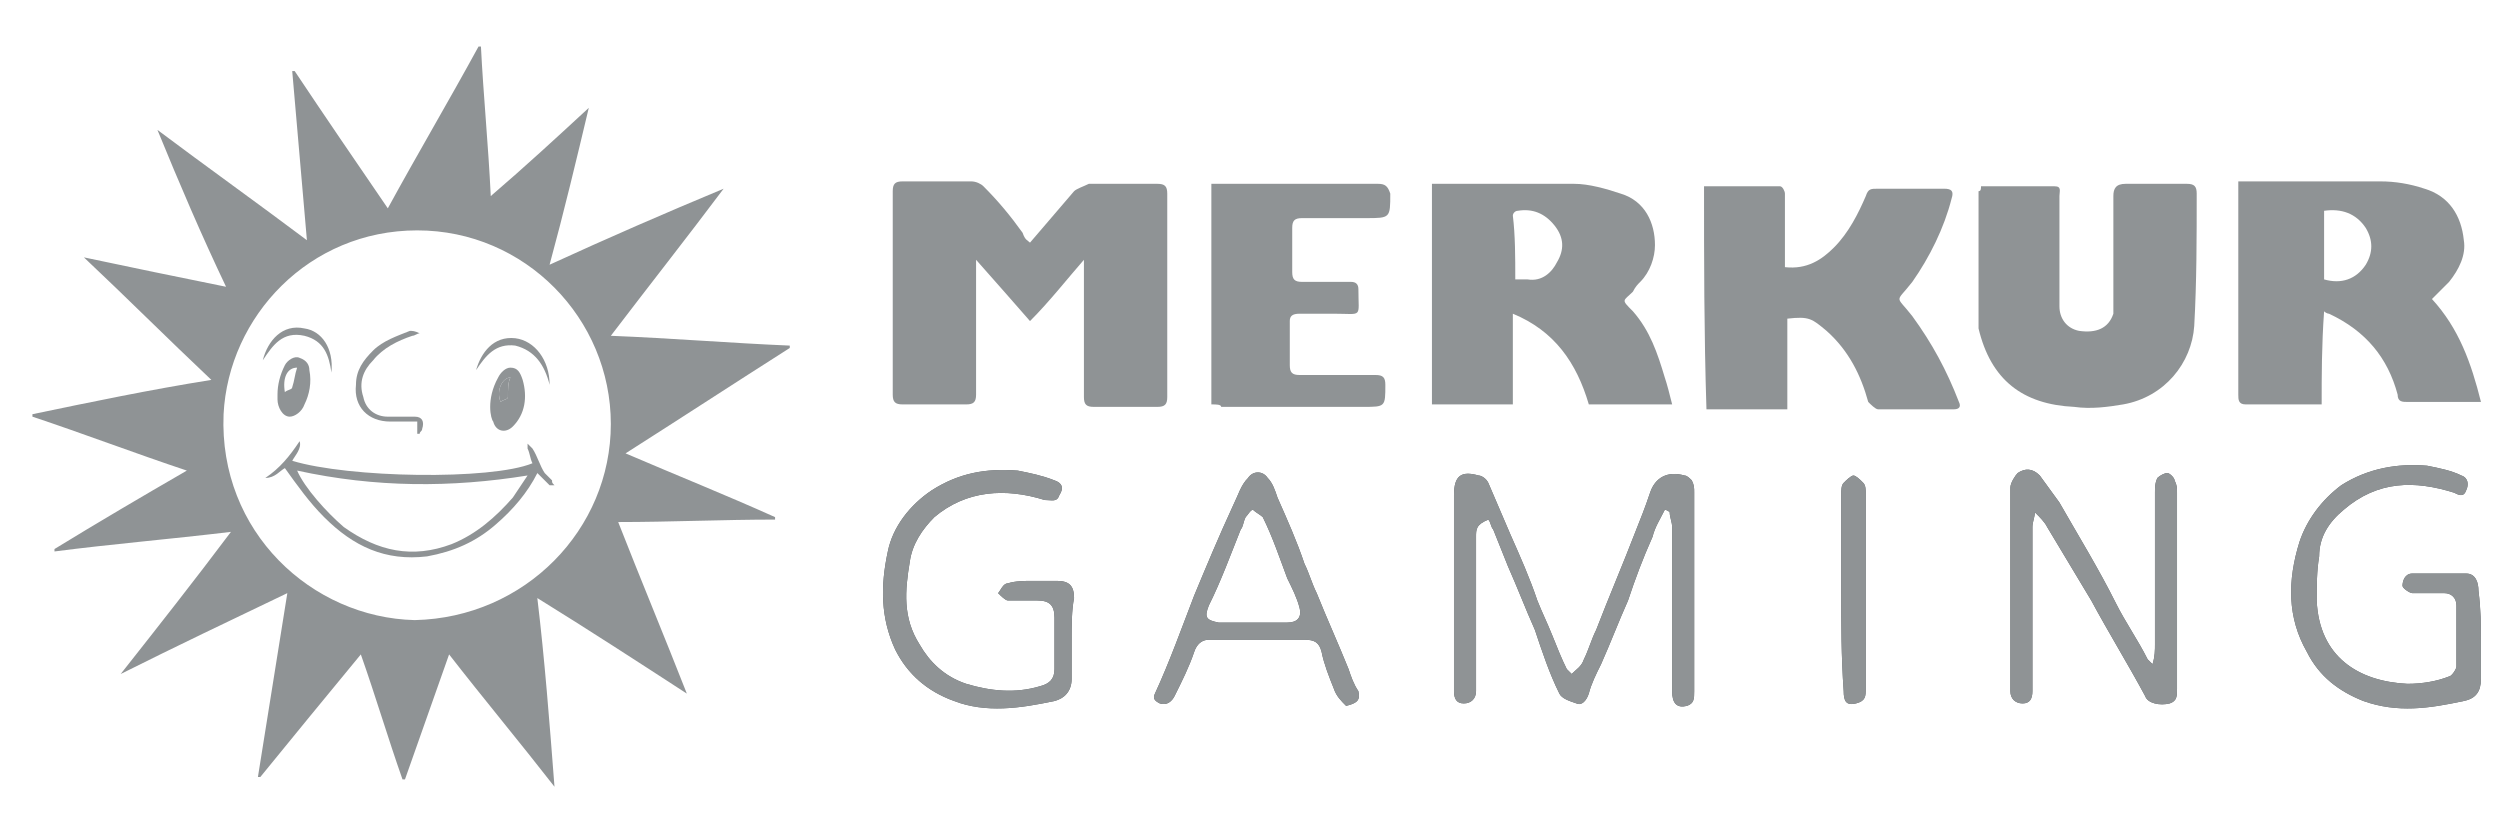  <svg width="72" height="24" viewBox="0 0 72 24" fill="none" xmlns="http://www.w3.org/2000/svg">
                            <g clip-path="url(#clip0_2125_33085)">
                                <path
                                    d="M22.745 9.953C21.051 9.882 19.357 9.741 17.592 9.671C18.722 8.188 19.781 6.847 20.84 5.435C19.145 6.141 17.522 6.847 15.828 7.624C16.251 6.071 16.604 4.588 16.957 3.106C16.04 3.953 15.122 4.8 14.134 5.647C14.063 4.165 13.922 2.753 13.851 1.341C13.781 1.341 13.781 1.341 13.781 1.341C12.934 2.894 12.016 4.447 11.169 6C10.251 4.659 9.334 3.318 8.487 2.047C8.416 2.047 8.416 2.047 8.416 2.047C8.557 3.671 8.698 5.294 8.839 6.918C7.428 5.859 5.945 4.8 4.534 3.741C5.169 5.294 5.804 6.776 6.51 8.259C5.098 7.976 3.757 7.694 2.416 7.412C3.616 8.541 4.816 9.741 6.087 10.941C4.322 11.223 2.628 11.576 0.934 11.929C0.934 12 0.934 12 0.934 12C2.416 12.494 3.898 13.059 5.381 13.553C4.039 14.329 2.839 15.035 1.569 15.812C1.569 15.882 1.569 15.882 1.569 15.882C3.192 15.671 4.887 15.529 6.651 15.318C5.592 16.729 4.534 18.07 3.475 19.412C5.028 18.635 6.651 17.859 8.275 17.082C7.992 18.847 7.71 20.612 7.428 22.377C7.498 22.377 7.498 22.377 7.498 22.377C8.416 21.246 9.404 20.047 10.392 18.847C10.816 20.047 11.169 21.246 11.592 22.447C11.663 22.447 11.663 22.447 11.663 22.447C12.086 21.247 12.51 20.048 12.934 18.847C13.922 20.118 14.981 21.388 15.969 22.658C15.828 20.823 15.687 18.988 15.475 17.224C16.957 18.141 18.369 19.059 19.781 19.976C19.145 18.352 18.439 16.658 17.804 15.035C19.287 15.035 20.84 14.964 22.322 14.964C22.322 14.893 22.322 14.893 22.322 14.893C20.91 14.258 19.498 13.693 18.016 13.057C19.569 12.069 21.192 11.01 22.745 10.022C22.745 9.953 22.745 9.953 22.745 9.953ZM11.945 17.859C8.981 17.788 6.298 15.318 6.439 11.929C6.581 9.106 8.91 6.635 12.016 6.635C15.122 6.635 17.592 9.176 17.592 12.212C17.592 15.247 15.122 17.788 11.945 17.859Z"
                                    fill="#8F9395">
                                </path>
                                <path
                                    d="M15.688 13.624C15.546 13.412 15.476 13.13 15.335 12.918C15.264 12.847 15.264 12.847 15.194 12.777C15.194 12.848 15.194 12.848 15.194 12.918C15.264 13.059 15.264 13.2 15.335 13.342C14.135 13.835 10.041 13.765 8.417 13.271C8.488 13.13 8.699 12.918 8.629 12.706C8.347 13.13 8.064 13.482 7.641 13.765C7.923 13.765 8.064 13.553 8.205 13.482C8.558 13.976 8.911 14.471 9.335 14.894C10.182 15.741 11.099 16.166 12.299 16.024C13.076 15.883 13.711 15.6 14.276 15.107C14.77 14.682 15.194 14.188 15.476 13.624C15.617 13.765 15.688 13.835 15.829 13.976C15.829 13.976 15.899 13.976 15.97 13.976C15.899 13.906 15.899 13.906 15.899 13.835C15.829 13.765 15.758 13.694 15.688 13.624ZM14.77 14.329C14.276 14.894 13.711 15.388 13.005 15.671C11.876 16.094 10.888 15.882 9.899 15.177C9.405 14.753 8.77 14.047 8.558 13.553C10.817 14.047 13.005 14.047 15.194 13.694C15.052 13.906 14.911 14.118 14.77 14.329Z"
                                    fill="#8F9395">
                                </path>
                                <path
                                    d="M14.417 11.576C14.487 11.506 14.629 11.506 14.629 11.435C14.629 11.223 14.629 11.012 14.699 10.871C14.487 10.871 14.276 11.223 14.417 11.576Z"
                                    fill="#8F9395">
                                </path>
                                <path
                                    d="M15.053 10.941C14.982 10.729 14.911 10.588 14.7 10.588C14.558 10.588 14.417 10.729 14.347 10.871C13.994 11.506 14.135 12.071 14.205 12.141C14.276 12.423 14.558 12.494 14.77 12.282C15.123 11.929 15.194 11.435 15.053 10.941ZM14.629 11.435C14.629 11.506 14.488 11.506 14.417 11.576C14.276 11.224 14.488 10.871 14.7 10.871C14.629 11.012 14.629 11.224 14.629 11.435Z"
                                    fill="#8F9395">
                                </path>
                                <path
                                    d="M8.627 10.306C8.486 10.235 8.275 10.377 8.204 10.518C8.063 10.8 7.992 11.082 7.992 11.365C7.992 11.435 7.992 11.506 7.992 11.506C7.992 11.718 8.133 12 8.345 12C8.486 12 8.698 11.859 8.769 11.647C8.91 11.365 8.98 11.012 8.91 10.659C8.91 10.518 8.839 10.377 8.627 10.306ZM8.416 11.153C8.416 11.223 8.275 11.223 8.204 11.294C8.133 10.871 8.275 10.588 8.557 10.588C8.486 10.8 8.486 10.941 8.416 11.153Z"
                                    fill="#8F9395">
                                </path>
                                <path
                                    d="M11.24 12.141C11.522 12.141 11.734 12.141 12.017 12.141C12.017 12.212 12.017 12.282 12.017 12.353C12.017 12.424 12.017 12.424 12.017 12.494C12.087 12.494 12.087 12.494 12.087 12.494C12.087 12.423 12.158 12.423 12.158 12.353C12.228 12.141 12.158 12 11.946 12C11.664 12 11.452 12 11.169 12C10.816 12 10.534 11.788 10.464 11.435C10.322 11.012 10.464 10.659 10.746 10.377C11.028 10.024 11.452 9.812 11.875 9.671C11.946 9.671 12.017 9.6 12.087 9.6C11.946 9.529 11.875 9.529 11.805 9.529C11.452 9.671 11.028 9.812 10.746 10.094C10.464 10.377 10.252 10.659 10.252 11.082C10.181 11.718 10.605 12.141 11.24 12.141Z"
                                    fill="#8F9395">
                                </path>
                                <path
                                    d="M8.768 9.671C9.333 9.812 9.474 10.235 9.545 10.729C9.615 10.024 9.262 9.529 8.768 9.459C8.133 9.318 7.71 9.812 7.568 10.377C7.851 9.953 8.133 9.529 8.768 9.671Z"
                                    fill="#8F9395">
                                </path>
                                <path
                                    d="M14.84 9.953C15.405 10.094 15.687 10.518 15.829 11.082C15.829 10.376 15.405 9.812 14.84 9.741C14.205 9.671 13.852 10.165 13.711 10.659C13.993 10.235 14.276 9.882 14.84 9.953Z"
                                    fill="#8F9395">
                                </path>
                                <path
                                    d="M29.664 6.988C30.087 6.494 30.511 6 30.934 5.506C31.005 5.435 31.217 5.365 31.358 5.294C31.993 5.294 32.629 5.294 33.334 5.294C33.546 5.294 33.617 5.365 33.617 5.576C33.617 7.553 33.617 9.459 33.617 11.435C33.617 11.647 33.546 11.718 33.334 11.718C32.699 11.718 32.135 11.718 31.499 11.718C31.287 11.718 31.217 11.647 31.217 11.435C31.217 10.165 31.217 8.894 31.217 7.624C31.217 7.624 31.217 7.553 31.217 7.482C30.723 8.047 30.229 8.682 29.664 9.247C29.17 8.682 28.676 8.118 28.111 7.482C28.111 7.694 28.111 7.765 28.111 7.835C28.111 9.035 28.111 10.235 28.111 11.365C28.111 11.576 28.04 11.647 27.829 11.647C27.193 11.647 26.629 11.647 25.993 11.647C25.782 11.647 25.711 11.576 25.711 11.365C25.711 9.388 25.711 7.482 25.711 5.506C25.711 5.294 25.782 5.224 25.993 5.224C26.629 5.224 27.334 5.224 27.97 5.224C28.111 5.224 28.252 5.294 28.323 5.365C28.746 5.788 29.099 6.212 29.452 6.706C29.523 6.918 29.593 6.918 29.664 6.988Z"
                                    fill="#8F9395">
                                </path>
                                <path
                                    d="M66.864 11.647C66.087 11.647 65.381 11.647 64.675 11.647C64.463 11.647 64.463 11.506 64.463 11.365C64.463 10.588 64.463 9.741 64.463 8.965C64.463 7.835 64.463 6.706 64.463 5.576C64.463 5.506 64.463 5.365 64.463 5.224C64.604 5.224 64.675 5.224 64.816 5.224C66.087 5.224 67.286 5.224 68.558 5.224C68.981 5.224 69.404 5.294 69.828 5.435C70.534 5.647 70.887 6.212 70.958 6.918C71.029 7.341 70.817 7.765 70.534 8.118C70.393 8.259 70.252 8.4 70.04 8.612C70.817 9.459 71.169 10.447 71.452 11.576C71.099 11.576 70.746 11.576 70.464 11.576C70.111 11.576 69.687 11.576 69.334 11.576C69.193 11.576 69.052 11.576 69.052 11.365C68.77 10.306 68.134 9.529 67.075 9.035C67.075 9.035 67.005 9.035 66.934 8.965C66.864 9.953 66.864 10.8 66.864 11.647ZM66.934 6.071C66.934 6.706 66.934 7.341 66.934 8.047C67.428 8.188 67.853 8.047 68.134 7.624C68.346 7.271 68.346 6.918 68.134 6.565C67.852 6.141 67.428 6 66.934 6.071Z"
                                    fill="#8F9395">
                                </path>
                                <path
                                    d="M48.158 11.647C47.311 11.647 46.534 11.647 45.758 11.647C45.405 10.447 44.77 9.529 43.57 9.035C43.57 9.953 43.57 10.8 43.57 11.647C42.793 11.647 42.017 11.647 41.24 11.647C41.24 9.529 41.24 7.412 41.24 5.294C41.311 5.294 41.381 5.294 41.452 5.294C42.723 5.294 44.064 5.294 45.334 5.294C45.758 5.294 46.252 5.435 46.675 5.576C47.381 5.788 47.663 6.423 47.663 7.059C47.663 7.412 47.522 7.835 47.239 8.118C47.168 8.188 47.098 8.259 47.028 8.4C46.745 8.682 46.675 8.612 47.028 8.965C47.521 9.529 47.734 10.165 47.945 10.87C48.017 11.082 48.087 11.365 48.158 11.647ZM43.64 8.047C43.781 8.047 43.853 8.047 43.993 8.047C44.417 8.118 44.699 7.835 44.84 7.553C45.052 7.2 45.052 6.847 44.77 6.494C44.487 6.141 44.134 6 43.711 6.071C43.639 6.071 43.57 6.141 43.57 6.212C43.64 6.776 43.64 7.412 43.64 8.047Z"
                                    fill="#8F9395">
                                </path>
                                <path
                                    d="M49.076 5.365C49.782 5.365 50.488 5.365 51.265 5.365C51.336 5.365 51.406 5.506 51.406 5.577C51.406 6.212 51.406 6.777 51.406 7.412C51.406 7.482 51.406 7.624 51.406 7.694C52.041 7.765 52.464 7.482 52.817 7.129C53.241 6.706 53.523 6.141 53.735 5.647C53.806 5.435 53.876 5.435 54.088 5.435C54.722 5.435 55.358 5.435 55.993 5.435C56.206 5.435 56.276 5.506 56.206 5.718C55.993 6.565 55.57 7.412 55.075 8.118C54.581 8.753 54.581 8.471 55.075 9.106C55.64 9.882 56.064 10.659 56.417 11.576C56.487 11.718 56.417 11.788 56.276 11.788C55.57 11.788 54.864 11.788 54.087 11.788C54.016 11.788 53.875 11.647 53.805 11.576C53.593 10.8 53.24 10.094 52.605 9.529C52.181 9.177 52.111 9.106 51.475 9.177C51.475 10.024 51.475 10.871 51.475 11.788C50.698 11.788 49.922 11.788 49.146 11.788C49.076 9.6 49.076 7.482 49.076 5.365Z"
                                    fill="#8F9395">
                                </path>
                                <path
                                    d="M57.053 5.365C57.759 5.365 58.465 5.365 59.171 5.365C59.383 5.365 59.312 5.506 59.312 5.647C59.312 6.706 59.312 7.765 59.312 8.823C59.312 9.176 59.524 9.459 59.877 9.529C60.371 9.6 60.724 9.459 60.865 9.035C60.865 8.965 60.865 8.823 60.865 8.753C60.865 7.694 60.865 6.706 60.865 5.647C60.865 5.435 60.935 5.294 61.218 5.294C61.782 5.294 62.418 5.294 62.982 5.294C63.194 5.294 63.265 5.365 63.265 5.576C63.265 6.847 63.265 8.118 63.194 9.388C63.123 10.447 62.346 11.435 61.147 11.647C60.723 11.718 60.229 11.788 59.735 11.718C58.252 11.647 57.335 10.941 56.982 9.459C56.982 9.388 56.982 9.318 56.982 9.247C56.982 7.976 56.982 6.776 56.982 5.506C57.053 5.506 57.053 5.435 57.053 5.365Z"
                                    fill="#8F9395">
                                </path>
                                <path
                                    d="M34.887 11.647C34.887 9.529 34.887 7.412 34.887 5.294C34.957 5.294 35.099 5.294 35.169 5.294C36.651 5.294 38.204 5.294 39.687 5.294C39.898 5.294 39.969 5.365 40.04 5.576C40.04 6.282 40.04 6.282 39.334 6.282C38.699 6.282 38.134 6.282 37.498 6.282C37.286 6.282 37.216 6.353 37.216 6.565C37.216 6.988 37.216 7.412 37.216 7.835C37.216 8.047 37.287 8.118 37.498 8.118C37.992 8.118 38.416 8.118 38.91 8.118C39.051 8.118 39.122 8.188 39.122 8.329C39.122 9.176 39.263 9.035 38.416 9.035C38.063 9.035 37.781 9.035 37.428 9.035C37.216 9.035 37.146 9.106 37.146 9.247C37.146 9.671 37.146 10.094 37.146 10.518C37.146 10.729 37.217 10.8 37.428 10.8C38.134 10.8 38.911 10.8 39.617 10.8C39.829 10.8 39.898 10.87 39.898 11.082C39.898 11.718 39.898 11.718 39.264 11.718C37.923 11.718 36.511 11.718 35.17 11.718C35.169 11.647 35.028 11.647 34.887 11.647Z"
                                    fill="#8F9395">
                                </path>
                                <path
                                    d="M47.946 14.682C47.804 14.965 47.663 15.177 47.593 15.46C47.31 16.094 47.099 16.659 46.887 17.295C46.604 17.93 46.393 18.495 46.11 19.13C45.969 19.412 45.828 19.694 45.757 19.977C45.687 20.188 45.546 20.329 45.404 20.259C45.193 20.188 44.981 20.118 44.911 19.977C44.629 19.412 44.417 18.777 44.205 18.141C43.922 17.506 43.71 16.941 43.428 16.306C43.287 15.953 43.146 15.6 43.004 15.247C42.934 15.177 42.934 15.035 42.863 14.965C42.51 15.106 42.51 15.247 42.51 15.459C42.51 16.799 42.51 18.211 42.51 19.553C42.51 19.694 42.51 19.765 42.51 19.906C42.51 20.118 42.369 20.259 42.157 20.259C41.946 20.259 41.875 20.118 41.875 19.906C41.875 19.412 41.875 18.918 41.875 18.423C41.875 17.011 41.875 15.671 41.875 14.259C41.875 13.694 42.087 13.553 42.581 13.694C42.652 13.694 42.793 13.765 42.863 13.906C43.075 14.4 43.287 14.893 43.498 15.388C43.78 16.024 44.063 16.659 44.275 17.294C44.416 17.647 44.557 17.93 44.699 18.282C44.84 18.635 44.981 18.988 45.123 19.27C45.123 19.27 45.193 19.341 45.264 19.411C45.404 19.27 45.546 19.199 45.617 18.988C45.757 18.705 45.829 18.422 45.97 18.141C46.323 17.223 46.746 16.235 47.099 15.317C47.24 14.964 47.382 14.611 47.523 14.187C47.664 13.763 48.017 13.552 48.511 13.694C48.582 13.694 48.652 13.764 48.723 13.834C48.793 13.977 48.793 14.047 48.793 14.188C48.793 16.094 48.793 18 48.793 19.907C48.793 20.119 48.793 20.26 48.58 20.33C48.298 20.4 48.157 20.259 48.157 19.906C48.157 18.988 48.157 18 48.157 17.082C48.157 16.447 48.157 15.812 48.157 15.177C48.157 15.035 48.087 14.894 48.087 14.753C48.016 14.682 47.946 14.682 47.946 14.682Z"
                                    fill="#5B6064">
                                </path>
                                <path
                                    d="M47.946 14.682C47.804 14.965 47.663 15.177 47.593 15.46C47.31 16.094 47.099 16.659 46.887 17.295C46.604 17.93 46.393 18.495 46.11 19.13C45.969 19.412 45.828 19.694 45.757 19.977C45.687 20.188 45.546 20.329 45.404 20.259C45.193 20.188 44.981 20.118 44.911 19.977C44.629 19.412 44.417 18.777 44.205 18.141C43.922 17.506 43.71 16.941 43.428 16.306C43.287 15.953 43.146 15.6 43.004 15.247C42.934 15.177 42.934 15.035 42.863 14.965C42.51 15.106 42.51 15.247 42.51 15.459C42.51 16.799 42.51 18.211 42.51 19.553C42.51 19.694 42.51 19.765 42.51 19.906C42.51 20.118 42.369 20.259 42.157 20.259C41.946 20.259 41.875 20.118 41.875 19.906C41.875 19.412 41.875 18.918 41.875 18.423C41.875 17.011 41.875 15.671 41.875 14.259C41.875 13.694 42.087 13.553 42.581 13.694C42.652 13.694 42.793 13.765 42.863 13.906C43.075 14.4 43.287 14.893 43.498 15.388C43.78 16.024 44.063 16.659 44.275 17.294C44.416 17.647 44.557 17.93 44.699 18.282C44.84 18.635 44.981 18.988 45.123 19.27C45.123 19.27 45.193 19.341 45.264 19.411C45.404 19.27 45.546 19.199 45.617 18.988C45.757 18.705 45.829 18.422 45.97 18.141C46.323 17.223 46.746 16.235 47.099 15.317C47.24 14.964 47.382 14.611 47.523 14.187C47.664 13.763 48.017 13.552 48.511 13.694C48.582 13.694 48.652 13.764 48.723 13.834C48.793 13.977 48.793 14.047 48.793 14.188C48.793 16.094 48.793 18 48.793 19.907C48.793 20.119 48.793 20.26 48.58 20.33C48.298 20.4 48.157 20.259 48.157 19.906C48.157 18.988 48.157 18 48.157 17.082C48.157 16.447 48.157 15.812 48.157 15.177C48.157 15.035 48.087 14.894 48.087 14.753C48.016 14.682 47.946 14.682 47.946 14.682Z"
                                    fill="#8F9395">
                                </path>
                                <path
                                    d="M58.604 14.753C58.604 14.893 58.534 15.035 58.534 15.177C58.534 16.659 58.534 18.141 58.534 19.623C58.534 19.695 58.534 19.835 58.534 19.906C58.534 20.118 58.462 20.259 58.251 20.259C58.04 20.259 57.898 20.118 57.898 19.906C57.898 17.929 57.898 16.023 57.898 14.047C57.898 13.906 58.04 13.694 58.11 13.623C58.322 13.482 58.534 13.482 58.745 13.694C58.957 13.976 59.098 14.188 59.31 14.471C59.875 15.459 60.44 16.377 60.934 17.365C61.216 17.929 61.569 18.424 61.851 18.988C61.851 18.988 61.922 19.059 61.992 19.129C62.063 18.917 62.063 18.705 62.063 18.564C62.063 17.082 62.063 15.67 62.063 14.188C62.063 14.047 62.063 13.906 62.134 13.764C62.205 13.693 62.346 13.623 62.416 13.623C62.487 13.623 62.628 13.764 62.628 13.835C62.698 13.976 62.698 14.047 62.698 14.188C62.698 16.093 62.698 17.929 62.698 19.835C62.698 20.047 62.698 20.188 62.487 20.259C62.205 20.329 61.852 20.259 61.781 20.047C61.287 19.129 60.722 18.211 60.228 17.294C59.804 16.588 59.382 15.882 58.957 15.177C58.887 15.035 58.745 14.894 58.604 14.753C58.604 14.753 58.675 14.753 58.604 14.753Z"
                                    fill="#5B6064">
                                </path>
                                <path
                                    d="M58.604 14.753C58.604 14.893 58.534 15.035 58.534 15.177C58.534 16.659 58.534 18.141 58.534 19.623C58.534 19.695 58.534 19.835 58.534 19.906C58.534 20.118 58.462 20.259 58.251 20.259C58.04 20.259 57.898 20.118 57.898 19.906C57.898 17.929 57.898 16.023 57.898 14.047C57.898 13.906 58.04 13.694 58.11 13.623C58.322 13.482 58.534 13.482 58.745 13.694C58.957 13.976 59.098 14.188 59.31 14.471C59.875 15.459 60.44 16.377 60.934 17.365C61.216 17.929 61.569 18.424 61.851 18.988C61.851 18.988 61.922 19.059 61.992 19.129C62.063 18.917 62.063 18.705 62.063 18.564C62.063 17.082 62.063 15.67 62.063 14.188C62.063 14.047 62.063 13.906 62.134 13.764C62.205 13.693 62.346 13.623 62.416 13.623C62.487 13.623 62.628 13.764 62.628 13.835C62.698 13.976 62.698 14.047 62.698 14.188C62.698 16.093 62.698 17.929 62.698 19.835C62.698 20.047 62.698 20.188 62.487 20.259C62.205 20.329 61.852 20.259 61.781 20.047C61.287 19.129 60.722 18.211 60.228 17.294C59.804 16.588 59.382 15.882 58.957 15.177C58.887 15.035 58.745 14.894 58.604 14.753C58.604 14.753 58.675 14.753 58.604 14.753Z"
                                    fill="#8F9395">
                                </path>
                                <path
                                    d="M71.451 18.424C71.451 18.776 71.451 19.201 71.451 19.554C71.451 19.907 71.31 20.118 70.957 20.188C69.969 20.401 69.051 20.541 68.062 20.188C67.357 19.907 66.792 19.482 66.439 18.776C65.874 17.788 65.874 16.73 66.227 15.6C66.44 14.966 66.862 14.401 67.427 13.976C68.204 13.482 69.051 13.342 69.898 13.412C70.251 13.482 70.604 13.553 70.886 13.694C71.098 13.765 71.098 13.976 71.027 14.118C70.956 14.329 70.815 14.259 70.674 14.188C69.544 13.835 68.485 13.835 67.498 14.682C67.074 15.035 66.792 15.46 66.792 16.024C66.721 16.447 66.721 16.871 66.721 17.294C66.793 18.918 67.921 19.624 69.333 19.694C69.757 19.694 70.18 19.623 70.533 19.482C70.604 19.482 70.745 19.27 70.745 19.2C70.745 18.635 70.745 18 70.745 17.435C70.745 17.224 70.604 17.082 70.392 17.082C70.11 17.082 69.827 17.082 69.474 17.082C69.403 17.082 69.192 16.941 69.192 16.871C69.192 16.73 69.263 16.518 69.474 16.518C69.968 16.518 70.533 16.518 71.027 16.518C71.309 16.518 71.38 16.799 71.38 17.011C71.451 17.576 71.451 18 71.451 18.424Z"
                                    fill="#5B6064">
                                </path>
                                <path
                                    d="M71.451 18.424C71.451 18.776 71.451 19.201 71.451 19.554C71.451 19.907 71.31 20.118 70.957 20.188C69.969 20.401 69.051 20.541 68.062 20.188C67.357 19.907 66.792 19.482 66.439 18.776C65.874 17.788 65.874 16.73 66.227 15.6C66.44 14.966 66.862 14.401 67.427 13.976C68.204 13.482 69.051 13.342 69.898 13.412C70.251 13.482 70.604 13.553 70.886 13.694C71.098 13.765 71.098 13.976 71.027 14.118C70.956 14.329 70.815 14.259 70.674 14.188C69.544 13.835 68.485 13.835 67.498 14.682C67.074 15.035 66.792 15.46 66.792 16.024C66.721 16.447 66.721 16.871 66.721 17.294C66.793 18.918 67.921 19.624 69.333 19.694C69.757 19.694 70.18 19.623 70.533 19.482C70.604 19.482 70.745 19.27 70.745 19.2C70.745 18.635 70.745 18 70.745 17.435C70.745 17.224 70.604 17.082 70.392 17.082C70.11 17.082 69.827 17.082 69.474 17.082C69.403 17.082 69.192 16.941 69.192 16.871C69.192 16.73 69.263 16.518 69.474 16.518C69.968 16.518 70.533 16.518 71.027 16.518C71.309 16.518 71.38 16.799 71.38 17.011C71.451 17.576 71.451 18 71.451 18.424Z"
                                    fill="#8F9395">
                                </path>
                                <path
                                    d="M30.863 18.424C30.863 18.777 30.863 19.201 30.863 19.554C30.863 19.907 30.651 20.119 30.369 20.188C29.381 20.401 28.392 20.541 27.475 20.188C26.698 19.907 26.134 19.412 25.781 18.706C25.357 17.788 25.357 16.871 25.569 15.883C25.71 15.177 26.204 14.541 26.839 14.118C27.616 13.624 28.392 13.482 29.31 13.553C29.663 13.624 30.016 13.694 30.369 13.835C30.581 13.906 30.651 14.047 30.51 14.259C30.439 14.471 30.298 14.4 30.086 14.4C28.957 14.047 27.828 14.118 26.91 14.893C26.557 15.246 26.275 15.671 26.204 16.165C26.063 17.011 25.992 17.788 26.486 18.564C26.769 19.058 27.192 19.482 27.828 19.694C28.534 19.906 29.239 19.976 29.945 19.765C30.228 19.694 30.369 19.553 30.369 19.271C30.369 18.777 30.369 18.283 30.369 17.788C30.369 17.435 30.228 17.294 29.875 17.294C29.592 17.294 29.31 17.294 29.028 17.294C28.957 17.294 28.816 17.153 28.745 17.082C28.816 17.011 28.886 16.8 29.028 16.8C29.239 16.73 29.522 16.73 29.733 16.73C29.945 16.73 30.228 16.73 30.439 16.73C30.792 16.73 30.933 16.871 30.933 17.224C30.863 17.577 30.863 18 30.863 18.424Z"
                                    fill="#5B6064">
                                </path>
                                <path
                                    d="M30.863 18.424C30.863 18.777 30.863 19.201 30.863 19.554C30.863 19.907 30.651 20.119 30.369 20.188C29.381 20.401 28.392 20.541 27.475 20.188C26.698 19.907 26.134 19.412 25.781 18.706C25.357 17.788 25.357 16.871 25.569 15.883C25.71 15.177 26.204 14.541 26.839 14.118C27.616 13.624 28.392 13.482 29.31 13.553C29.663 13.624 30.016 13.694 30.369 13.835C30.581 13.906 30.651 14.047 30.51 14.259C30.439 14.471 30.298 14.4 30.086 14.4C28.957 14.047 27.828 14.118 26.91 14.893C26.557 15.246 26.275 15.671 26.204 16.165C26.063 17.011 25.992 17.788 26.486 18.564C26.769 19.058 27.192 19.482 27.828 19.694C28.534 19.906 29.239 19.976 29.945 19.765C30.228 19.694 30.369 19.553 30.369 19.271C30.369 18.777 30.369 18.283 30.369 17.788C30.369 17.435 30.228 17.294 29.875 17.294C29.592 17.294 29.31 17.294 29.028 17.294C28.957 17.294 28.816 17.153 28.745 17.082C28.816 17.011 28.886 16.8 29.028 16.8C29.239 16.73 29.522 16.73 29.733 16.73C29.945 16.73 30.228 16.73 30.439 16.73C30.792 16.73 30.933 16.871 30.933 17.224C30.863 17.577 30.863 18 30.863 18.424Z"
                                    fill="#8F9395">
                                </path>
                                <path
                                    d="M38.768 20.329C38.627 20.188 38.486 20.048 38.415 19.835C38.274 19.482 38.133 19.13 38.062 18.776C37.992 18.494 37.85 18.424 37.568 18.424C36.65 18.424 35.733 18.424 34.815 18.424C34.603 18.424 34.462 18.565 34.392 18.776C34.25 19.2 34.038 19.624 33.827 20.047C33.756 20.188 33.615 20.329 33.403 20.259C33.262 20.188 33.191 20.118 33.262 19.977C33.686 19.059 34.038 18.071 34.392 17.153C34.744 16.306 35.097 15.46 35.521 14.541C35.662 14.26 35.733 13.976 35.944 13.765C36.086 13.553 36.368 13.553 36.509 13.765C36.65 13.906 36.721 14.118 36.791 14.329C37.073 14.965 37.356 15.6 37.568 16.235C37.709 16.518 37.78 16.8 37.921 17.082C38.203 17.788 38.556 18.565 38.839 19.271C38.91 19.482 38.98 19.695 39.121 19.906C39.191 20.188 39.05 20.259 38.768 20.329ZM36.156 17.93C36.438 17.93 36.791 17.93 37.074 17.93C37.356 17.93 37.498 17.788 37.427 17.505C37.356 17.224 37.215 16.941 37.074 16.658C36.862 16.093 36.65 15.459 36.368 14.893C36.297 14.824 36.156 14.753 36.086 14.682C36.015 14.682 35.944 14.824 35.874 14.894C35.803 15.035 35.803 15.177 35.733 15.247C35.45 15.953 35.168 16.73 34.815 17.436C34.674 17.789 34.744 17.86 35.097 17.93C35.521 17.93 35.874 17.93 36.156 17.93Z"
                                    fill="#5B6064">
                                </path>
                                <path
                                    d="M38.768 20.329C38.627 20.188 38.486 20.048 38.415 19.835C38.274 19.482 38.133 19.13 38.062 18.776C37.992 18.494 37.85 18.424 37.568 18.424C36.65 18.424 35.733 18.424 34.815 18.424C34.603 18.424 34.462 18.565 34.392 18.776C34.25 19.2 34.038 19.624 33.827 20.047C33.756 20.188 33.615 20.329 33.403 20.259C33.262 20.188 33.191 20.118 33.262 19.977C33.686 19.059 34.038 18.071 34.392 17.153C34.744 16.306 35.097 15.46 35.521 14.541C35.662 14.26 35.733 13.976 35.944 13.765C36.086 13.553 36.368 13.553 36.509 13.765C36.65 13.906 36.721 14.118 36.791 14.329C37.073 14.965 37.356 15.6 37.568 16.235C37.709 16.518 37.78 16.8 37.921 17.082C38.203 17.788 38.556 18.565 38.839 19.271C38.91 19.482 38.98 19.695 39.121 19.906C39.191 20.188 39.05 20.259 38.768 20.329ZM36.156 17.93C36.438 17.93 36.791 17.93 37.074 17.93C37.356 17.93 37.498 17.788 37.427 17.505C37.356 17.224 37.215 16.941 37.074 16.658C36.862 16.093 36.65 15.459 36.368 14.893C36.297 14.824 36.156 14.753 36.086 14.682C36.015 14.682 35.944 14.824 35.874 14.894C35.803 15.035 35.803 15.177 35.733 15.247C35.45 15.953 35.168 16.73 34.815 17.436C34.674 17.789 34.744 17.86 35.097 17.93C35.521 17.93 35.874 17.93 36.156 17.93Z"
                                    fill="#8F9395">
                                </path>
                                <path
                                    d="M53.027 17.012C53.027 16.094 53.027 15.177 53.027 14.259C53.027 14.118 53.027 13.977 53.098 13.907C53.169 13.835 53.31 13.695 53.38 13.695C53.451 13.695 53.592 13.835 53.662 13.907C53.733 13.976 53.733 14.118 53.733 14.188C53.733 16.094 53.733 18 53.733 19.835C53.733 20.048 53.733 20.188 53.451 20.259C53.169 20.329 53.098 20.188 53.098 19.906C53.027 18.918 53.027 17.929 53.027 17.012Z"
                                    fill="#5B6064">
                                </path>
                                <path
                                    d="M53.027 17.012C53.027 16.094 53.027 15.177 53.027 14.259C53.027 14.118 53.027 13.977 53.098 13.907C53.169 13.835 53.31 13.695 53.38 13.695C53.451 13.695 53.592 13.835 53.662 13.907C53.733 13.976 53.733 14.118 53.733 14.188C53.733 16.094 53.733 18 53.733 19.835C53.733 20.048 53.733 20.188 53.451 20.259C53.169 20.329 53.098 20.188 53.098 19.906C53.027 18.918 53.027 17.929 53.027 17.012Z"
                                    fill="#8F9395">
                                </path>
                            </g>
                            <defs>
                                <clippath id="clip0_2125_33085">
                                    <rect width="70.588" height="24" fill="white" transform="translate(0.863)">
                                    </rect>
                                </clippath>
                            </defs>
                        </svg>